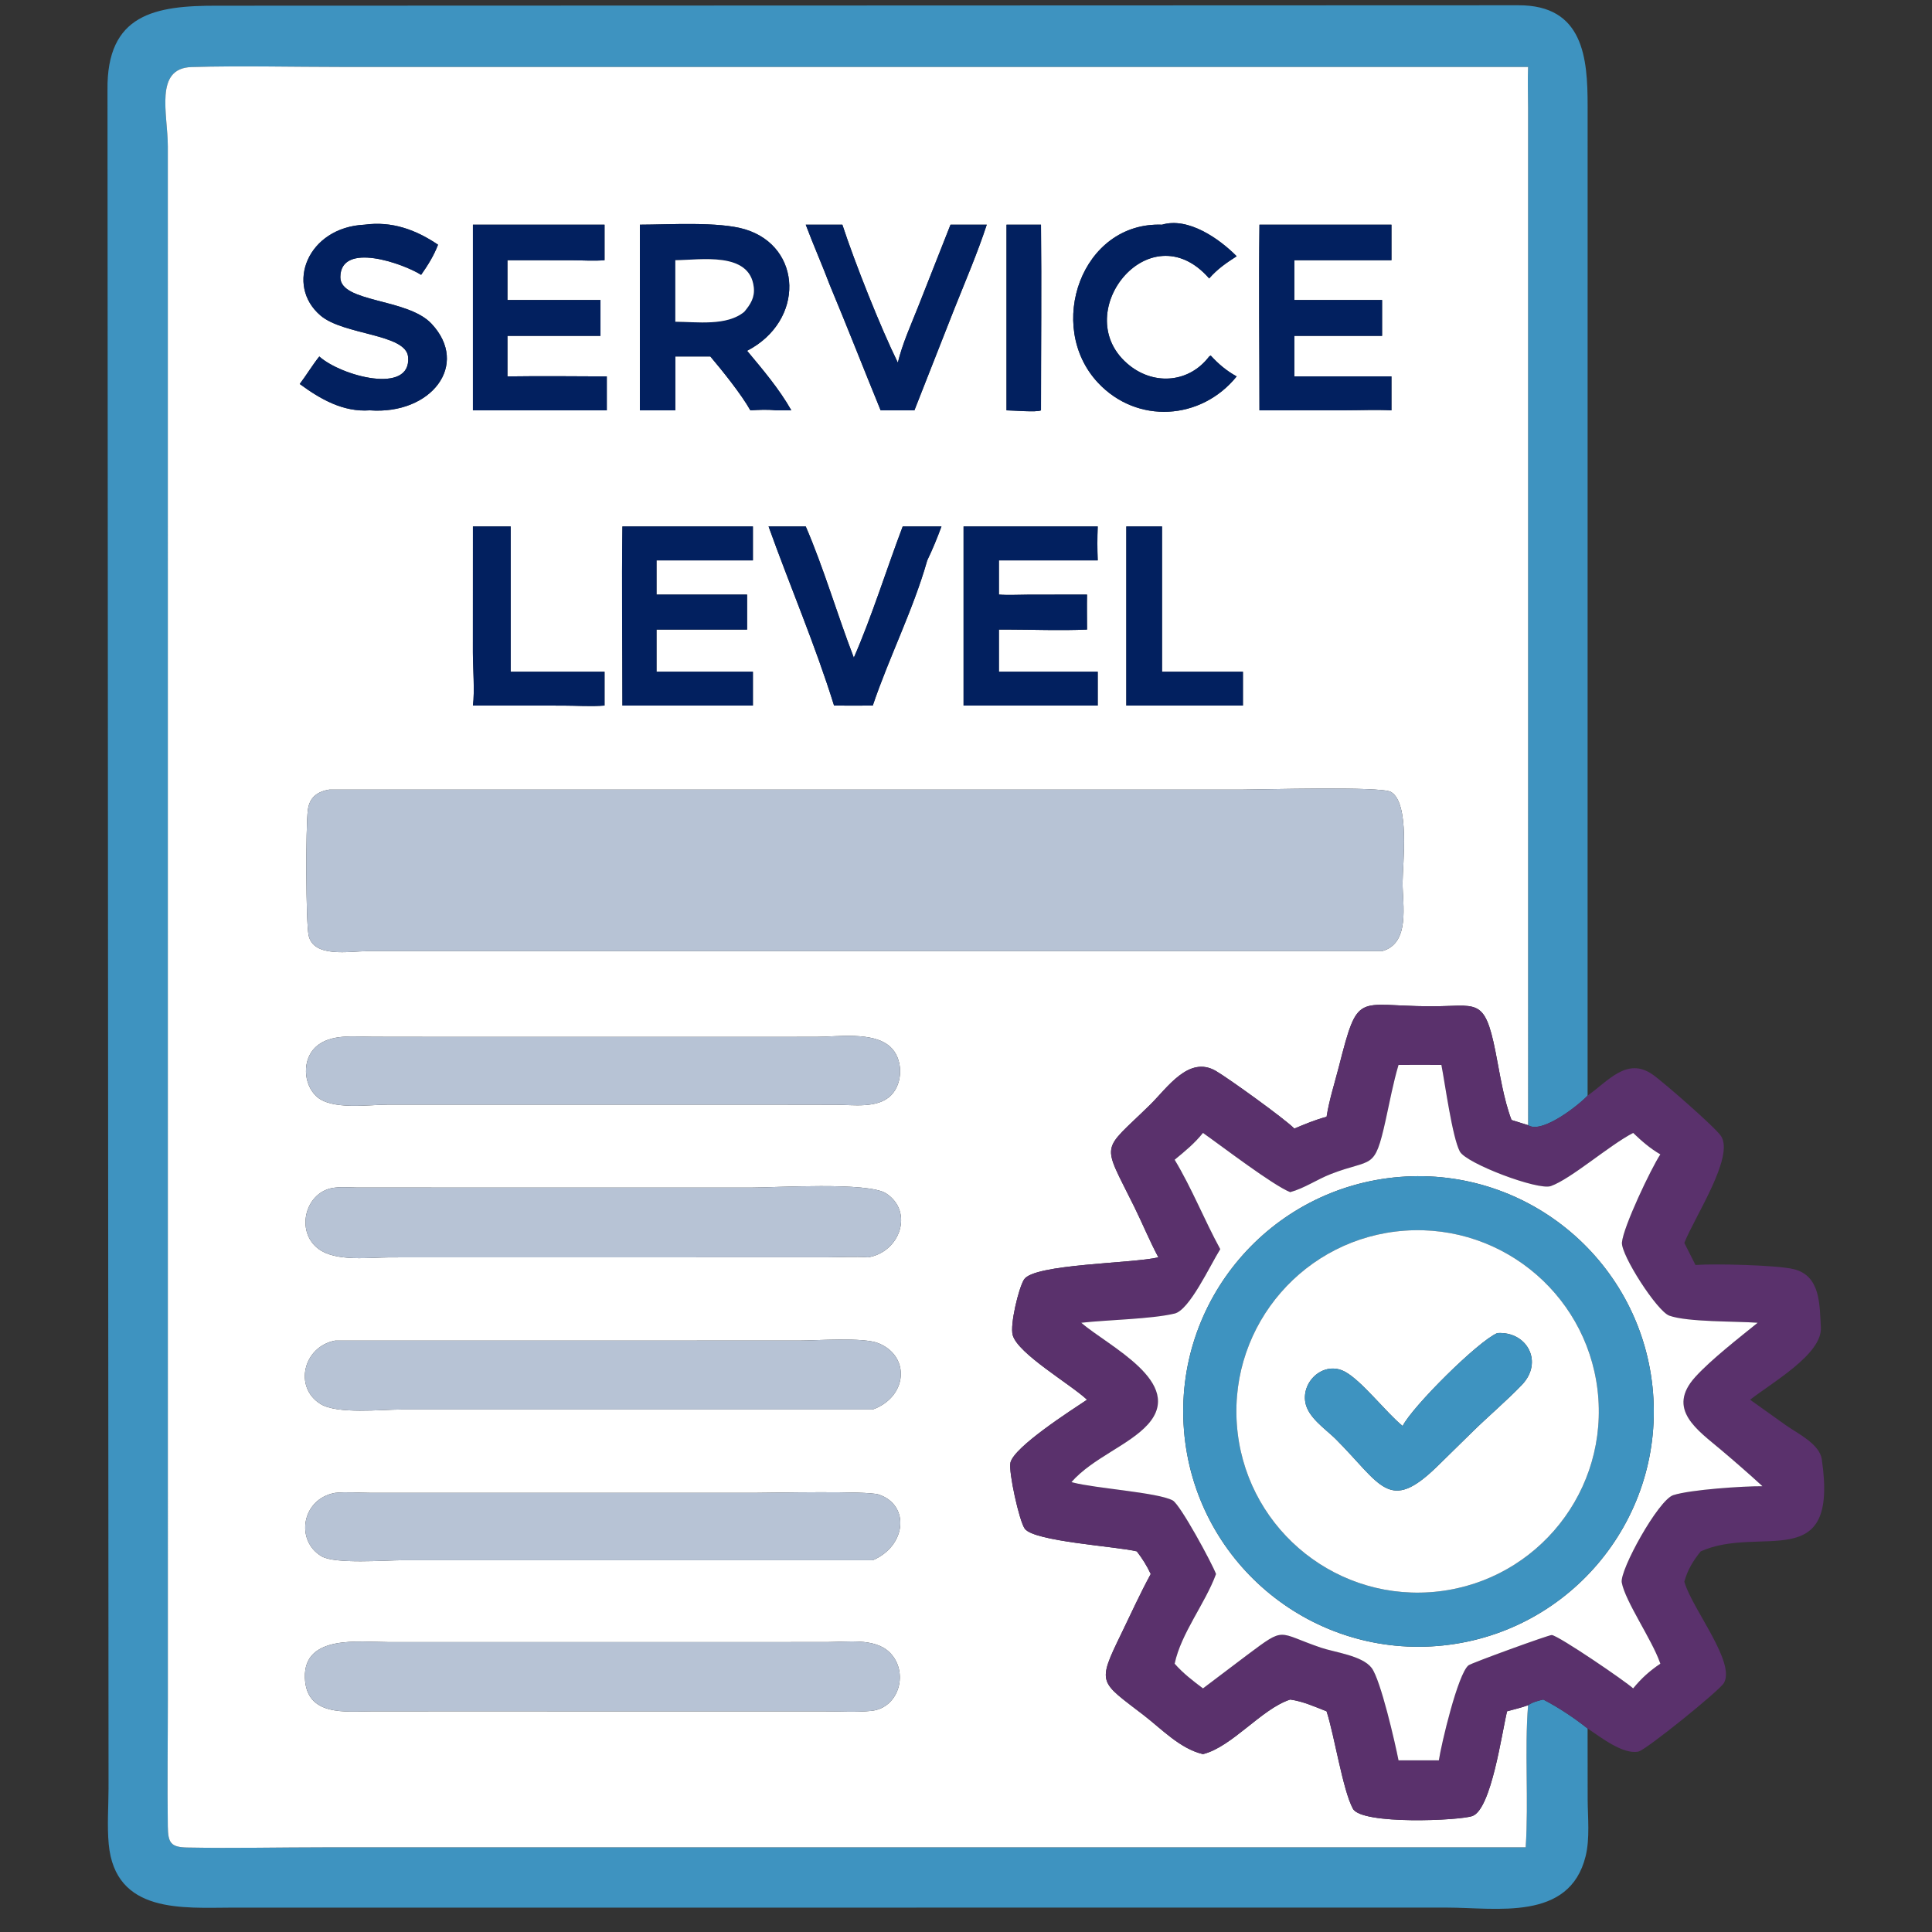 <svg xmlns="http://www.w3.org/2000/svg" xmlns:xlink="http://www.w3.org/1999/xlink" width="1024" height="1024" viewBox="0 0 1024 1024"><rect x="0" y="0" width="1024" height="1024" fill="#333333" stroke="none"/><path fill="#3E93C0" transform="scale(2 2)" d="M420.728 458.074L420.746 476.817C420.77 481.67 421.373 487.228 420.196 491.958C415.896 509.238 396.565 505.532 383.483 505.532L61.651 505.539C48.579 505.56 30.526 507.275 28.809 488.676C28.364 483.859 28.753 478.783 28.763 473.931L28.486 23.873C28.242 3.712 41.053 1.462 57.627 1.512L402.366 1.396C419.69 1.32 420.733 15.48 420.737 27.971L420.728 290.345C418.599 292.676 408.678 300.619 404.96 298.186L404.957 28.499C404.951 24.925 404.81 21.319 404.96 17.75L90.544 17.746C77.32 17.746 63.984 17.39 50.774 17.769C40.798 18.055 44.476 30.216 44.475 38.87L44.484 450.448C44.481 461.622 44.317 472.814 44.47 483.986C44.53 488.386 45.252 489.529 49.624 489.612C61.84 489.843 74.125 489.557 86.35 489.557L404.323 489.558C405.142 477.072 403.99 463.711 404.96 451.902C406.16 451.061 407.572 450.73 408.982 450.397C412.99 452.465 417.19 455.263 420.728 458.074Z"></path><path fill="white" transform="scale(2 2)" d="M404.96 298.186L400.569 296.811C398.429 291.144 397.499 284.622 396.318 278.68C393.389 263.927 391.324 266.742 378.919 266.682C359.45 266.588 359.986 262.465 354.819 282.664C353.695 287.056 352.257 291.484 351.555 295.963C348.607 296.735 345.817 297.895 343.019 299.089C340.483 296.504 325.491 285.707 322.204 283.802C315.02 279.638 309.34 288.309 304.796 292.767C291.669 305.645 291.89 302.18 300.563 319.756C302.758 324.205 304.645 328.829 306.981 333.202C300.311 334.846 273.917 334.926 271.367 339.094C269.905 341.484 267.617 351.077 268.377 353.821C269.748 358.768 283.791 366.885 288.075 370.943C283.934 373.712 268.753 383.397 267.775 387.61C267.222 389.994 270.111 403.102 271.571 405.121C274.024 408.515 295.921 409.806 301.266 411.127C302.739 413.036 303.942 414.945 304.958 417.134C302.146 422.289 299.761 427.58 297.197 432.854C290.62 446.38 291.347 445.472 303.143 454.582C307.897 458.253 312.771 463.457 318.799 464.862C326.527 462.942 334.307 452.86 341.917 450.397C345.246 450.855 348.441 452.291 351.555 453.513C353.662 459.995 355.84 474.37 358.538 479.333C360.879 483.637 386.915 482.48 390.221 481.258C395.234 479.405 398.002 459.172 399.389 453.513C401.227 452.993 403.173 452.566 404.96 451.902C403.99 463.711 405.142 477.072 404.323 489.558L86.35 489.557C74.125 489.557 61.84 489.843 49.624 489.612C45.252 489.529 44.53 488.386 44.47 483.986C44.317 472.814 44.481 461.622 44.484 450.448L44.475 38.87C44.476 30.216 40.798 18.055 50.774 17.769C63.984 17.39 77.32 17.746 90.544 17.746L404.96 17.75C404.81 21.319 404.951 24.925 404.957 28.499L404.96 298.186ZM307.95 59.542C286.619 58.75 276.98 86.442 290.972 101.419C301.285 112.458 318.309 111.429 327.73 99.754C325.025 98.258 322.933 96.496 320.849 94.22L320.444 94.468C315.226 101.355 306.112 102.186 299.412 96.908C282.554 83.626 304.51 55.534 320.444 73.788C322.649 71.265 324.937 69.706 327.73 67.909C323.178 63.298 314.896 57.46 307.95 59.542ZM96.629 59.542C81.501 60.242 75.499 75.567 84.94 83.617C91.082 88.855 107.597 88.419 108.152 94.586C109.064 104.709 90.373 99.648 84.618 94.468C82.759 96.812 81.229 99.378 79.433 101.761C84.913 105.794 90.953 109.25 97.995 108.747C114.213 109.948 124.614 96.699 114.333 85.767C107.944 78.973 90.158 80.24 90.194 73.443C90.245 63.89 106.941 69.881 111.604 72.837C113.381 70.293 114.979 67.76 116.082 64.847C110.16 60.849 103.837 58.563 96.629 59.542ZM251.895 59.542L243.399 81.084C241.475 85.961 239.158 91.014 237.937 96.105C233.347 86.786 226.567 69.704 223.234 59.542L213.529 59.542C215.546 64.925 217.885 70.177 219.914 75.561C224.52 86.585 228.853 97.696 233.379 108.747L242.328 108.747L252.866 81.962C255.81 74.567 259.028 67.103 261.503 59.542L251.895 59.542ZM266.733 59.542L266.733 108.747C268.482 108.752 274.721 109.319 275.873 108.747C275.874 92.351 276.047 75.936 275.873 59.542L266.733 59.542ZM333.768 59.542C333.565 75.935 333.769 92.352 333.768 108.747L356.32 108.734C360.45 108.733 364.627 108.533 368.75 108.747L368.75 99.754L343.019 99.754L343.019 89.011L346.12 89.011L366.265 89.011L366.265 79.503L343.019 79.503L343.019 68.957L368.75 68.957L368.75 59.542L333.768 59.542ZM125.328 59.542L125.328 108.747L160.808 108.747L160.808 99.754C152.038 99.715 143.245 99.631 134.477 99.754L134.477 89.011L139.51 89.011L159.131 89.011L159.131 79.503L134.477 79.503L134.477 68.957L151.67 68.977C154.489 68.983 157.407 69.201 160.212 68.957L160.212 59.542L125.328 59.542ZM169.572 59.542L169.572 108.747L178.967 108.747L178.967 94.468L188.247 94.468C191.48 98.299 196.465 104.49 198.855 108.747C201.115 108.611 203.369 108.48 205.625 108.747L209.713 108.747C206.545 103.122 202.118 97.91 197.988 92.965C213.329 85.023 212.652 65.382 197.477 60.786C190.475 58.665 177.33 59.53 169.572 59.542ZM203.676 139.511C209.344 155.321 216.057 170.942 221.031 186.976C224.454 187.008 227.874 187.012 231.298 186.976C235.643 174.121 242.076 161.445 245.729 148.507C247.147 145.581 248.378 142.562 249.501 139.511L239.229 139.511C234.998 150.671 230.969 163.597 226.274 174.289C221.915 162.994 218.231 150.35 213.529 139.511L203.676 139.511ZM125.328 139.511L125.318 172.908C125.324 176.904 125.838 183.319 125.328 186.976L149.196 186.99C152.796 186.992 156.637 187.275 160.212 186.976L160.212 178.016L135.334 178.016L135.334 139.511L125.328 139.511ZM164.949 139.511C164.72 155.319 164.95 171.163 164.949 186.976L199.529 186.976L199.529 178.016L173.986 178.016L173.986 166.839L177.646 166.839L197.988 166.839L197.988 157.567L173.986 157.567L173.986 148.507L199.529 148.507L199.529 139.511L164.949 139.511ZM255.354 139.511L255.354 186.976L290.908 186.976L290.908 178.016L264.722 178.016L264.722 166.839L266.733 166.839C273.809 166.852 281.015 167.148 288.075 166.839C288.074 163.752 288.012 160.652 288.075 157.567L272.388 157.59C269.868 157.594 267.227 157.763 264.722 157.567L264.722 148.507L290.908 148.507C290.789 145.494 290.784 142.525 290.908 139.511L255.354 139.511ZM298.481 139.511L298.481 186.976L329.391 186.976L329.391 178.016L307.95 178.016L307.95 139.511L298.481 139.511ZM87.302 209.251C84.085 209.757 82.012 211.321 81.585 214.643C80.993 219.251 81.05 244.42 81.791 247.896C83.074 253.902 92.713 252.087 97.171 252.069L366.265 252.065C373.806 249.981 371.676 239.769 371.7 233.878C371.721 228.9 373.683 212.814 368.614 209.867C365.95 208.318 334.073 209.249 329.243 209.249L87.302 209.251ZM114.246 274.783L98.966 274.763C94.083 274.765 87.472 273.833 83.591 277.528C80.079 280.874 80.352 287.238 83.822 290.516C87.782 294.256 97.674 292.747 102.631 292.747L205.625 292.743L221.524 292.767C226.037 292.769 232.591 293.837 236.123 290.279C239.38 286.999 239.374 280.565 235.929 277.42C231.384 273.271 221.879 274.782 216.253 274.78L114.246 274.783ZM88.813 314.73C80.97 315.481 78.086 326.276 84.413 330.979C89.055 334.429 97.935 333.223 103.34 333.217L219.02 333.197C222.643 333.195 226.458 332.948 230.062 333.202C238.598 331.796 242.183 321.084 234.852 316.279C230.083 313.153 205.432 314.727 198.92 314.727L94.729 314.714C92.797 314.699 90.73 314.509 88.813 314.73ZM88.813 355.273C80.338 356.874 77.796 367.693 84.969 372.088C89.438 374.825 101.089 373.537 106.263 373.534L231.298 373.522C240.471 370.21 241.354 359.462 232.816 355.977C228.765 354.324 216.366 355.266 211.754 355.265L88.813 355.273ZM88.813 395.624C79.922 397.202 78.184 408.309 85.24 412.443C88.826 414.544 102.224 413.477 106.572 413.478L231.298 413.473C240.224 409.69 241.232 398.812 232.834 396.057C229.733 395.04 204.632 395.621 199.997 395.621L98.122 395.618C95.05 395.612 91.862 395.301 88.813 395.624ZM199.529 435.173L102.85 435.17C95.386 435.173 80.45 433.095 80.802 444.585C81.121 455.009 91.754 453.53 98.491 453.525L118.873 453.513L218.53 453.525C222.582 453.53 226.871 453.807 230.898 453.399C238.37 452.642 240.968 442.93 235.688 437.837C231.715 434.004 224.301 435.157 219.328 435.159L199.529 435.173Z"></path><path fill="#02205F" transform="scale(2 2)" d="M327.73 99.754C318.309 111.429 301.285 112.458 290.972 101.419C276.98 86.442 286.619 58.75 307.95 59.542C314.896 57.46 323.178 63.298 327.73 67.909C324.937 69.706 322.649 71.265 320.444 73.788C304.51 55.534 282.554 83.626 299.412 96.908C306.112 102.186 315.226 101.355 320.444 94.468L320.849 94.22C322.933 96.496 325.025 98.258 327.73 99.754Z"></path><path fill="#02205F" transform="scale(2 2)" d="M84.618 94.468C90.373 99.648 109.064 104.709 108.152 94.586C107.597 88.419 91.082 88.855 84.94 83.617C75.499 75.567 81.501 60.242 96.629 59.542C103.837 58.563 110.16 60.849 116.082 64.847C114.979 67.76 113.381 70.293 111.604 72.837C106.941 69.881 90.245 63.89 90.194 73.443C90.158 80.24 107.944 78.973 114.333 85.767C124.614 96.699 114.213 109.948 97.995 108.747C90.953 109.25 84.913 105.794 79.433 101.761C81.229 99.378 82.759 96.812 84.618 94.468Z"></path><path fill="#02205F" transform="scale(2 2)" d="M237.937 96.105C239.158 91.014 241.475 85.961 243.399 81.084L251.895 59.542L261.503 59.542C259.028 67.103 255.81 74.567 252.866 81.962L242.328 108.747L233.379 108.747C228.853 97.696 224.52 86.585 219.914 75.561C217.885 70.177 215.546 64.925 213.529 59.542L223.234 59.542C226.567 69.704 233.347 86.786 237.937 96.105Z"></path><path fill="#02205F" transform="scale(2 2)" d="M266.733 108.747L266.733 59.542L275.873 59.542C276.047 75.936 275.874 92.351 275.873 108.747C274.721 109.319 268.482 108.752 266.733 108.747Z"></path><path fill="#02205F" transform="scale(2 2)" d="M333.768 108.747C333.769 92.352 333.565 75.935 333.768 59.542L368.75 59.542L368.75 68.957L343.019 68.957L343.019 79.503L366.265 79.503L366.265 89.011L346.12 89.011L343.019 89.011L343.019 99.754L368.75 99.754L368.75 108.747C364.627 108.533 360.45 108.733 356.32 108.734L333.768 108.747Z"></path><path fill="#02205F" transform="scale(2 2)" d="M125.328 108.747L125.328 59.542L160.212 59.542L160.212 68.957C157.407 69.201 154.489 68.983 151.67 68.977L134.477 68.957L134.477 79.503L159.131 79.503L159.131 89.011L139.51 89.011L134.477 89.011L134.477 99.754C143.245 99.631 152.038 99.715 160.808 99.754L160.808 108.747L125.328 108.747Z"></path><path fill="#02205F" transform="scale(2 2)" d="M169.572 108.747L169.572 59.542C177.33 59.53 190.475 58.665 197.477 60.786C212.652 65.382 213.329 85.023 197.988 92.965C202.118 97.91 206.545 103.122 209.713 108.747L205.625 108.747C203.369 108.48 201.115 108.611 198.855 108.747C196.465 104.49 191.48 98.299 188.247 94.468L178.967 94.468L178.967 108.747L169.572 108.747ZM178.967 68.957L178.967 85.259C184.691 85.292 192.62 86.467 197.241 82.626C198.905 80.632 200.064 78.832 199.756 76.1C198.68 66.566 185.626 68.915 178.967 68.957Z"></path><path fill="white" transform="scale(2 2)" d="M178.967 85.259L178.967 68.957C185.626 68.915 198.68 66.566 199.756 76.1C200.064 78.832 198.905 80.632 197.241 82.626C192.62 86.467 184.691 85.292 178.967 85.259Z"></path><path fill="#02205F" transform="scale(2 2)" d="M221.031 186.976C216.057 170.942 209.344 155.321 203.676 139.511L213.529 139.511C218.231 150.35 221.915 162.994 226.274 174.289C230.969 163.597 234.998 150.671 239.229 139.511L249.501 139.511C248.378 142.562 247.147 145.581 245.729 148.507C242.076 161.445 235.643 174.121 231.298 186.976C227.874 187.012 224.454 187.008 221.031 186.976Z"></path><path fill="#02205F" transform="scale(2 2)" d="M125.328 186.976C125.838 183.319 125.324 176.904 125.318 172.908L125.328 139.511L135.334 139.511L135.334 178.016L160.212 178.016L160.212 186.976C156.637 187.275 152.796 186.992 149.196 186.99L125.328 186.976Z"></path><path fill="#02205F" transform="scale(2 2)" d="M164.949 186.976C164.95 171.163 164.72 155.319 164.949 139.511L199.529 139.511L199.529 148.507L173.986 148.507L173.986 157.567L197.988 157.567L197.988 166.839L177.646 166.839L173.986 166.839L173.986 178.016L199.529 178.016L199.529 186.976L164.949 186.976Z"></path><path fill="#02205F" transform="scale(2 2)" d="M255.354 186.976L255.354 139.511L290.908 139.511C290.784 142.525 290.789 145.494 290.908 148.507L264.722 148.507L264.722 157.567C267.227 157.763 269.868 157.594 272.388 157.59L288.075 157.567C288.012 160.652 288.074 163.752 288.075 166.839C281.015 167.148 273.809 166.852 266.733 166.839L264.722 166.839L264.722 178.016L290.908 178.016L290.908 186.976L255.354 186.976Z"></path><path fill="#02205F" transform="scale(2 2)" d="M298.481 186.976L298.481 139.511L307.95 139.511L307.95 178.016L329.391 178.016L329.391 186.976L298.481 186.976Z"></path><path fill="#B7C3D5" transform="scale(2 2)" d="M366.265 252.065L97.171 252.069C92.713 252.087 83.074 253.902 81.791 247.896C81.05 244.42 80.993 219.251 81.585 214.643C82.012 211.321 84.085 209.757 87.302 209.251L329.243 209.249C334.073 209.249 365.95 208.318 368.614 209.867C373.683 212.814 371.721 228.9 371.7 233.878C371.676 239.769 373.806 249.981 366.265 252.065Z"></path><path fill="#5A316C" transform="scale(2 2)" d="M420.728 290.345C426.145 286.576 431.077 280.039 437.88 284.704C440.6 286.569 454.509 298.694 456.081 301.056C459.723 306.526 449.049 322.541 446.365 329.382L449.32 335.236C454.177 334.853 470.926 335.244 475.363 336.34C482.512 338.107 482.191 345.766 482.549 351.765C482.97 358.837 469.631 366.374 463.795 370.943L473.399 377.79C476.395 379.894 482.187 382.653 482.787 386.712C487.367 417.676 466.597 403.984 450.708 411.127C448.687 413.625 447.213 416.047 446.365 419.166L446.496 419.585C448.814 426.842 459.896 440.505 456.885 445.969C455.789 447.957 436.224 463.759 434.203 464.183C430.044 465.055 424.013 460.208 420.728 458.074C417.19 455.263 412.99 452.465 408.982 450.397C407.572 450.73 406.16 451.061 404.96 451.902C403.173 452.566 401.227 452.993 399.389 453.513C398.002 459.172 395.234 479.405 390.221 481.258C386.915 482.48 360.879 483.637 358.538 479.333C355.84 474.37 353.662 459.995 351.555 453.513C348.441 452.291 345.246 450.855 341.917 450.397C334.307 452.86 326.527 462.942 318.799 464.862C312.771 463.457 307.897 458.253 303.143 454.582C291.347 445.472 290.62 446.38 297.197 432.854C299.761 427.58 302.146 422.289 304.958 417.134C303.942 414.945 302.739 413.036 301.266 411.127C295.921 409.806 274.024 408.515 271.571 405.121C270.111 403.102 267.222 389.994 267.775 387.61C268.753 383.397 283.934 373.712 288.075 370.943C283.791 366.885 269.748 358.768 268.377 353.821C267.617 351.077 269.905 341.484 271.367 339.094C273.917 334.926 300.311 334.846 306.981 333.202C304.645 328.829 302.758 324.205 300.563 319.756C291.89 302.18 291.669 305.645 304.796 292.767C309.34 288.309 315.02 279.638 322.204 283.802C325.491 285.707 340.483 296.504 343.019 299.089C345.817 297.895 348.607 296.735 351.555 295.963C352.257 291.484 353.695 287.056 354.819 282.664C359.986 262.465 359.45 266.588 378.919 266.682C391.324 266.742 393.389 263.927 396.318 278.68C397.499 284.622 398.429 291.144 400.569 296.811L404.96 298.186C408.678 300.619 418.599 292.676 420.728 290.345ZM370.622 282.218C369.206 287.001 368.29 291.98 367.212 296.852C364.205 310.432 363.783 306.827 352.709 311.125C349.069 312.538 345.687 314.902 341.917 315.931C337.32 314.11 323.825 303.773 318.799 300.237C316.594 302.998 314.01 305.118 311.295 307.345C315.89 314.969 319.127 323.247 323.381 331.041C320.626 335.451 315.242 347.159 311.289 348.105C305.101 349.585 293.399 349.768 286.551 350.545C293.627 356.709 314.168 366.388 304.204 377.479C299.268 382.972 289.534 386.395 283.942 392.771L284.328 392.874C290.338 394.451 306.813 395.504 310.768 397.623C312.776 398.7 321.224 414.312 322.261 417.134C319.369 425.014 313.018 432.775 311.295 440.897C313.521 443.434 316.116 445.421 318.799 447.44L330.594 438.527C340.793 430.919 338.323 432.65 350.057 436.647C353.734 437.899 361.016 438.738 363.502 442.024C365.879 445.166 369.717 461.852 370.622 466.502L375.375 466.502L381.312 466.502C381.949 462.218 386.349 443.585 389.169 441.329C389.941 440.712 410.604 433.199 411.249 433.298C413.276 433.611 430.74 445.533 432.802 447.44C434.974 444.778 437.163 442.81 440.007 440.897L439.894 440.574C437.709 434.409 430.718 424.395 429.786 419.393C429.182 416.155 439.467 397.504 443.438 396.227C448.012 394.755 461.941 393.832 467.067 393.862C463.502 390.586 459.83 387.398 456.135 384.269C449.891 378.98 441.463 373.477 449.302 364.87C453.479 360.284 460.838 354.563 465.801 350.545C459.951 350.114 447.221 350.401 442.382 348.66C439.136 347.492 429.561 332.591 429.832 329.274C430.167 325.166 437.526 309.691 440.007 305.921C437.254 304.322 435.1 302.426 432.802 300.237C426.36 303.587 416.425 312.372 410.997 314.322C407.608 315.54 388.528 308.322 386.864 305.151C384.857 301.327 382.973 287.282 381.984 282.218C378.198 282.218 374.407 282.168 370.622 282.218Z"></path><path fill="#B7C3D5" transform="scale(2 2)" d="M205.625 292.743L102.631 292.747C97.674 292.747 87.782 294.256 83.822 290.516C80.352 287.238 80.079 280.874 83.591 277.528C87.472 273.833 94.083 274.765 98.966 274.763L114.246 274.783L216.253 274.78C221.879 274.782 231.384 273.271 235.929 277.42C239.374 280.565 239.38 286.999 236.123 290.279C232.591 293.837 226.037 292.769 221.524 292.767L205.625 292.743Z"></path><path fill="white" transform="scale(2 2)" d="M341.917 315.931C345.687 314.902 349.069 312.538 352.709 311.125C363.783 306.827 364.205 310.432 367.212 296.852C368.29 291.98 369.206 287.001 370.622 282.218C374.407 282.168 378.198 282.218 381.984 282.218C382.973 287.282 384.857 301.327 386.864 305.151C388.528 308.322 407.608 315.54 410.997 314.322C416.425 312.372 426.36 303.587 432.802 300.237C435.1 302.426 437.254 304.322 440.007 305.921C437.526 309.691 430.167 325.166 429.832 329.274C429.561 332.591 439.136 347.492 442.382 348.66C447.221 350.401 459.951 350.114 465.801 350.545C460.838 354.563 453.479 360.284 449.302 364.87C441.463 373.477 449.891 378.98 456.135 384.269C459.83 387.398 463.502 390.586 467.067 393.862C461.941 393.832 448.012 394.755 443.438 396.227C439.467 397.504 429.182 416.155 429.786 419.393C430.718 424.395 437.709 434.409 439.894 440.574L440.007 440.897C437.163 442.81 434.974 444.778 432.802 447.44C430.74 445.533 413.276 433.611 411.249 433.298C410.604 433.199 389.941 440.712 389.169 441.329C386.349 443.585 381.949 462.218 381.312 466.502L375.375 466.502L370.622 466.502C369.717 461.852 365.879 445.166 363.502 442.024C361.016 438.738 353.734 437.899 350.057 436.647C338.323 432.65 340.793 430.919 330.594 438.527L318.799 447.44C316.116 445.421 313.521 443.434 311.295 440.897C313.018 432.775 319.369 425.014 322.261 417.134C321.224 414.312 312.776 398.7 310.768 397.623C306.813 395.504 290.338 394.451 284.328 392.874L283.942 392.771C289.534 386.395 299.268 382.972 304.204 377.479C314.168 366.388 293.627 356.709 286.551 350.545C293.399 349.768 305.101 349.585 311.289 348.105C315.242 347.159 320.626 335.451 323.381 331.041C319.127 323.247 315.89 314.969 311.295 307.345C314.01 305.118 316.594 302.998 318.799 300.237C323.825 303.773 337.32 314.11 341.917 315.931ZM370.891 311.904C336.578 314.68 311.006 344.739 313.767 379.054C316.527 413.369 346.575 438.954 380.891 436.208C415.229 433.461 440.833 403.391 438.071 369.054C435.309 334.718 405.227 309.127 370.891 311.904Z"></path><path fill="#3E93C0" transform="scale(2 2)" d="M380.891 436.208C346.575 438.954 316.527 413.369 313.767 379.054C311.006 344.739 336.578 314.68 370.891 311.904C405.227 309.127 435.309 334.718 438.071 369.054C440.833 403.391 415.229 433.461 380.891 436.208ZM372.286 326.137C345.863 328.009 325.946 350.923 327.77 377.349C329.595 403.775 352.472 423.733 378.901 421.956C405.398 420.174 425.418 397.226 423.589 370.733C421.759 344.24 398.775 324.261 372.286 326.137Z"></path><path fill="#B7C3D5" transform="scale(2 2)" d="M230.062 333.202C226.458 332.948 222.643 333.195 219.02 333.197L103.34 333.217C97.935 333.223 89.055 334.429 84.413 330.979C78.086 326.276 80.97 315.481 88.813 314.73C90.73 314.509 92.797 314.699 94.729 314.714L198.92 314.727C205.432 314.727 230.083 313.153 234.852 316.279C242.183 321.084 238.598 331.796 230.062 333.202Z"></path><path fill="white" transform="scale(2 2)" d="M378.901 421.956C352.472 423.733 329.595 403.775 327.77 377.349C325.946 350.923 345.863 328.009 372.286 326.137C398.775 324.261 421.759 344.24 423.589 370.733C425.418 397.226 405.398 420.174 378.901 421.956ZM396.813 353.278C391.764 355.367 374.291 372.763 371.712 377.909C367.198 374.185 360.855 365.889 356.417 363.511C350.953 360.583 344.93 365.897 345.923 371.628C346.608 375.585 351.113 378.585 353.845 381.229C366.034 393.415 368.006 401.174 380.887 388.596L390.302 379.36C394.552 375.2 399.198 371.288 403.304 367.016C409.132 360.952 404.676 352.758 396.813 353.278Z"></path><path fill="#3E93C0" transform="scale(2 2)" d="M371.712 377.909C374.291 372.763 391.764 355.367 396.813 353.278C404.676 352.758 409.132 360.952 403.304 367.016C399.198 371.288 394.552 375.2 390.302 379.36L380.887 388.596C368.006 401.174 366.034 393.415 353.845 381.229C351.113 378.585 346.608 375.585 345.923 371.628C344.93 365.897 350.953 360.583 356.417 363.511C360.855 365.889 367.198 374.185 371.712 377.909Z"></path><path fill="#B7C3D5" transform="scale(2 2)" d="M231.298 373.522L106.263 373.534C101.089 373.537 89.438 374.825 84.969 372.088C77.796 367.693 80.338 356.874 88.813 355.273L211.754 355.265C216.366 355.266 228.765 354.324 232.816 355.977C241.354 359.462 240.471 370.21 231.298 373.522Z"></path><path fill="#B7C3D5" transform="scale(2 2)" d="M231.298 413.473L106.572 413.478C102.224 413.477 88.826 414.544 85.24 412.443C78.184 408.309 79.922 397.202 88.813 395.624C91.862 395.301 95.05 395.612 98.122 395.618L199.997 395.621C204.632 395.621 229.733 395.04 232.834 396.057C241.232 398.812 240.224 409.69 231.298 413.473Z"></path><path fill="#B7C3D5" transform="scale(2 2)" d="M118.873 453.513L98.491 453.525C91.754 453.53 81.121 455.009 80.802 444.585C80.45 433.095 95.386 435.173 102.85 435.17L199.529 435.173L219.328 435.159C224.301 435.157 231.715 434.004 235.688 437.837C240.968 442.93 238.37 452.642 230.898 453.399C226.871 453.807 222.582 453.53 218.53 453.525L118.873 453.513Z"></path></svg>